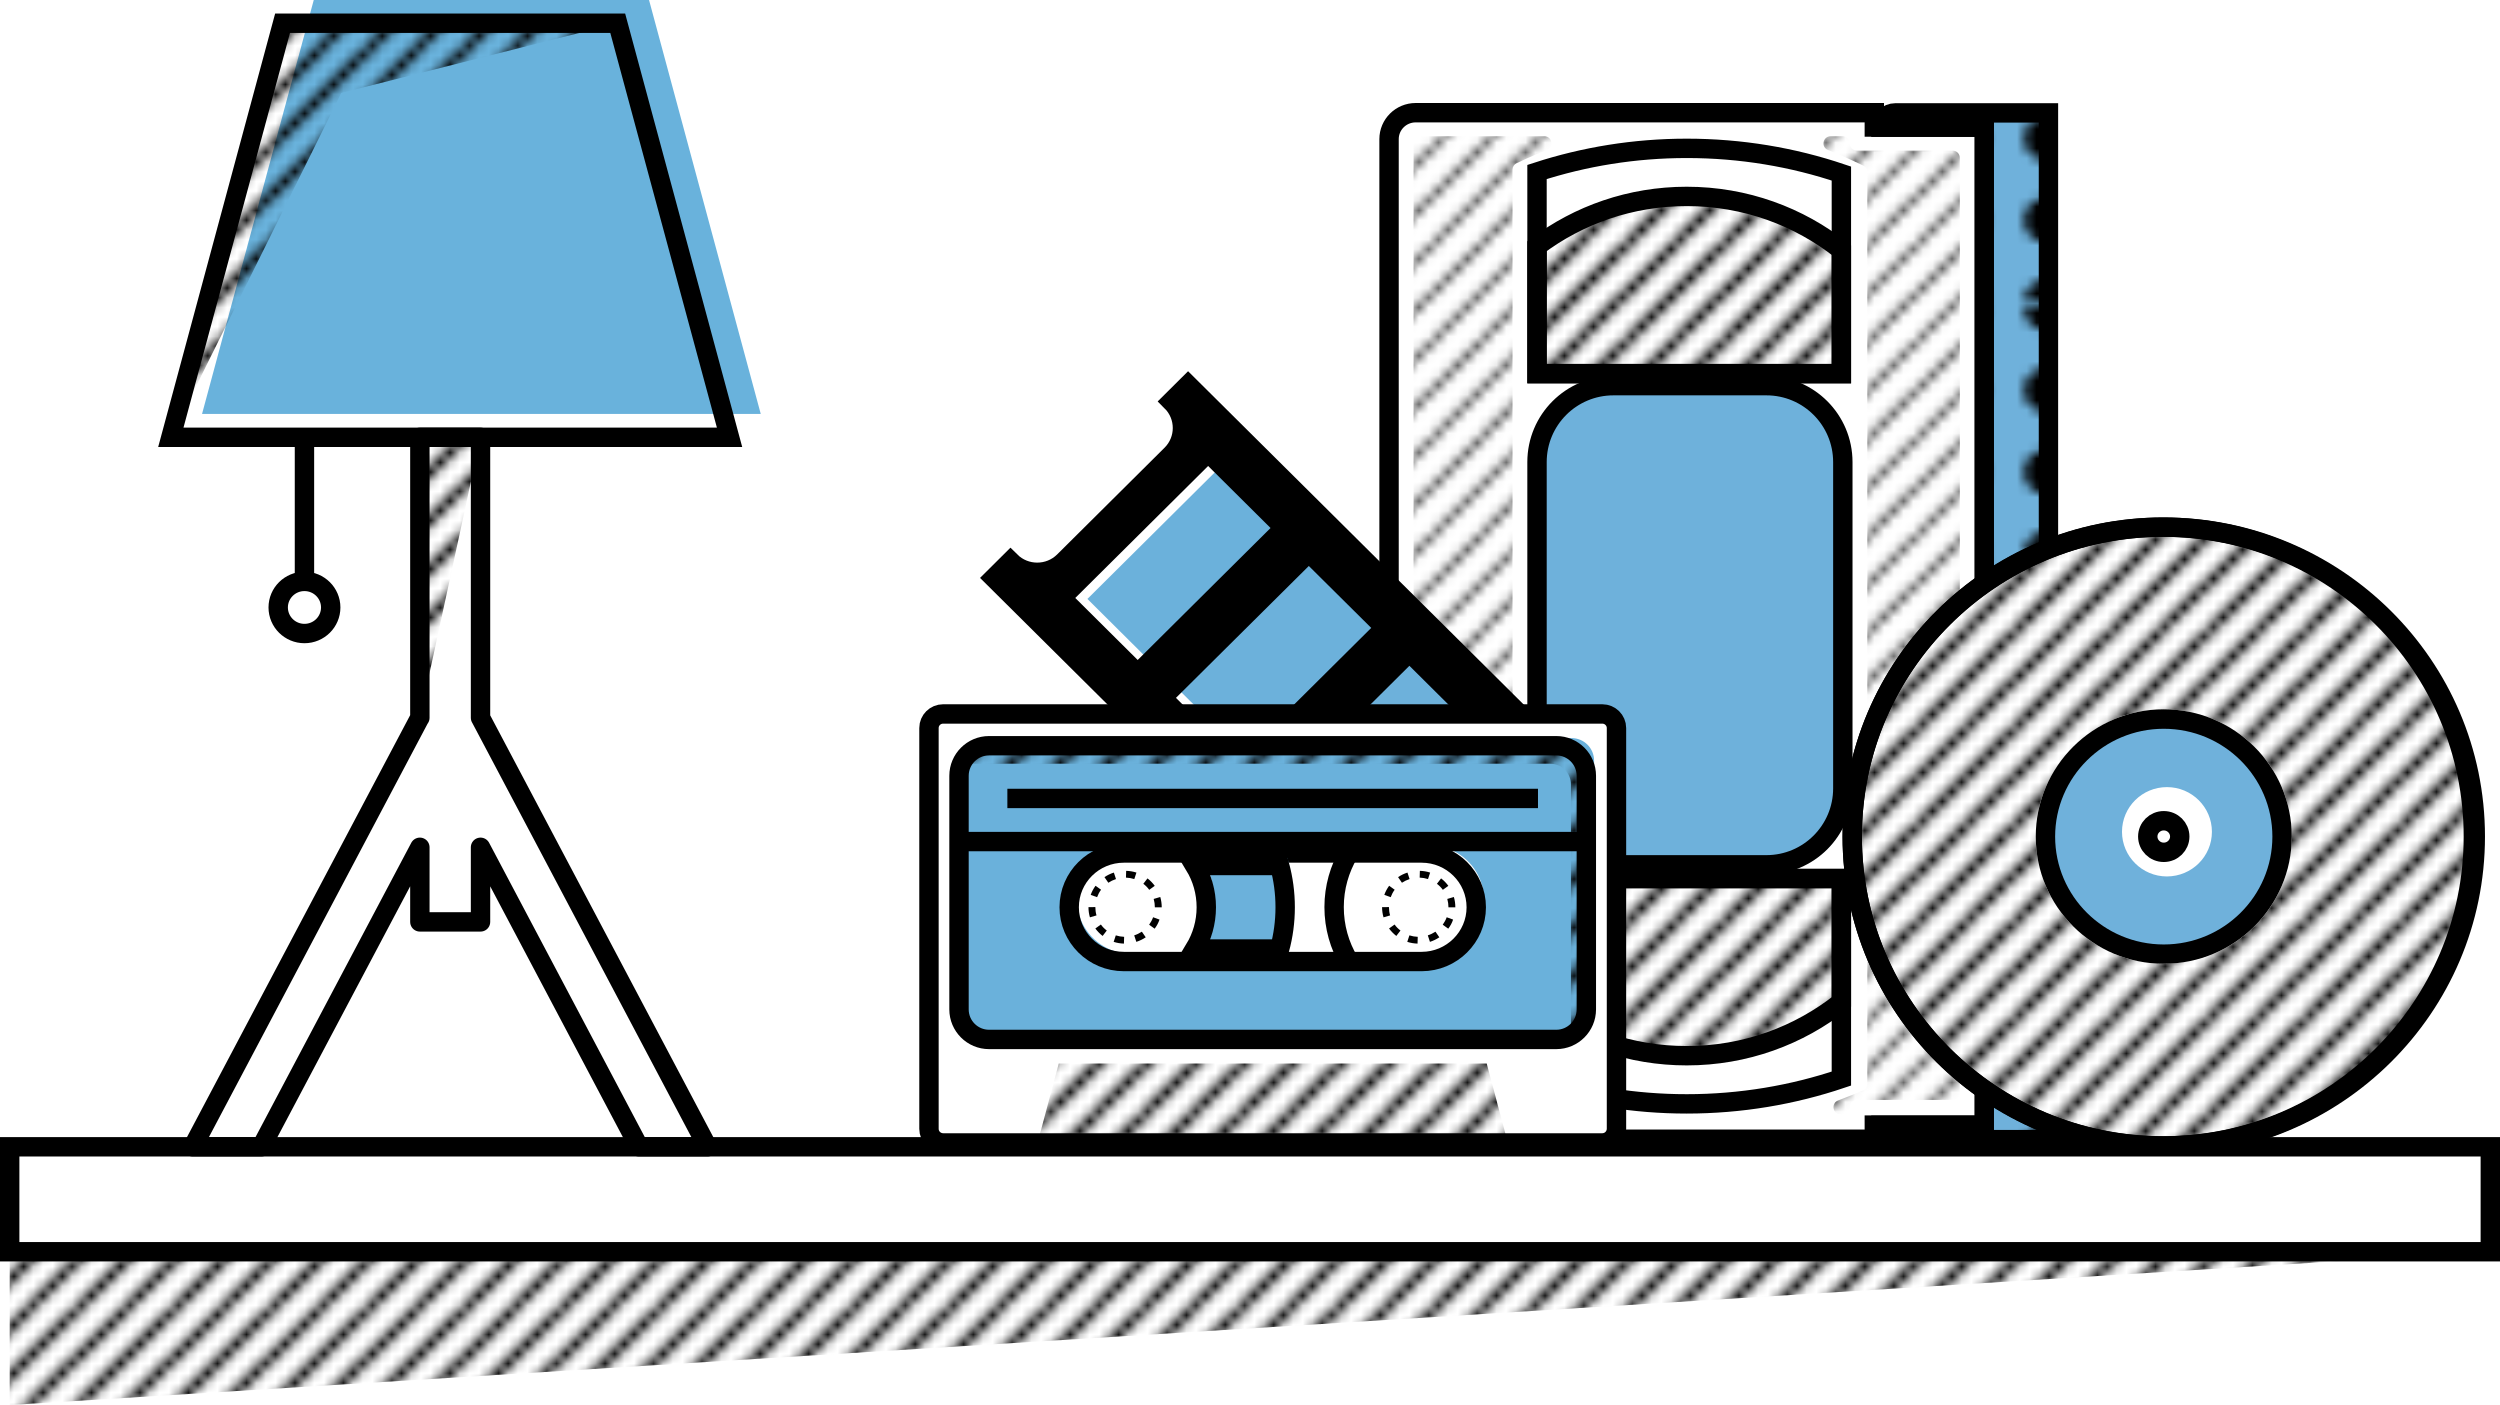 <?xml version="1.0" encoding="utf-8"?>
<!-- Generator: Adobe Illustrator 25.2.3, SVG Export Plug-In . SVG Version: 6.00 Build 0)  -->
<svg version="1.1" id="etagere-video" xmlns="http://www.w3.org/2000/svg" xmlns:xlink="http://www.w3.org/1999/xlink" x="0px"
	 y="0px" viewBox="0 0 258 145" enable-background="new 0 0 258 145" xml:space="preserve">
<pattern  x="-21.22" y="-57.46" width="9.9" height="9.9" patternUnits="userSpaceOnUse" id="Hachure_0.5pt" viewBox="10.66 -10.97 9.9 9.9" overflow="visible">
	<g>
		<rect x="10.66" y="-10.97" fill="none" width="9.9" height="9.9"/>
		<g>
			<defs>
				<rect id="SVGID_1_" x="10.66" y="-10.97" width="9.9" height="9.9"/>
			</defs>
			<clipPath id="SVGID_2_">
				<use xlink:href="#SVGID_1_"  overflow="visible"/>
			</clipPath>
			<g clip-path="url(#SVGID_2_)">
				<line fill="none" stroke="#000000" stroke-width="0.5" stroke-miterlimit="10" x1="21.03" y1="-11.44" x2="10.24" y2="-0.64"/>
				<line fill="none" stroke="#000000" stroke-width="0.5" stroke-miterlimit="10" x1="30.47" y1="-10.97" x2="19.74" y2="-0.24"/>
				<line fill="none" stroke="#000000" stroke-width="0.5" stroke-miterlimit="10" x1="11.62" y1="-11.93" x2="0.18" y2="-0.48"/>
				<line fill="none" stroke="#000000" stroke-width="0.5" stroke-miterlimit="10" x1="16.31" y1="-11.67" x2="5.08" y2="-0.43"/>
				<line fill="none" stroke="#000000" stroke-width="0.5" stroke-miterlimit="10" x1="25.98" y1="-11.43" x2="14.73" y2="-0.18"/>
			</g>
		</g>
	</g>
</pattern>
<pattern  x="-21.22" y="-57.46" width="9.9" height="9.9" patternUnits="userSpaceOnUse" id="Hachure_1pt" viewBox="10.84 -11.14 9.9 9.9" overflow="visible">
	<g>
		<rect x="10.84" y="-11.14" fill="none" width="9.9" height="9.9"/>
		<g>
			<defs>
				<rect id="SVGID_3_" x="10.84" y="-11.14" width="9.9" height="9.9"/>
			</defs>
			<clipPath id="SVGID_4_">
				<use xlink:href="#SVGID_3_"  overflow="visible"/>
			</clipPath>
			<g clip-path="url(#SVGID_4_)">
				<line fill="none" stroke="#000000" stroke-miterlimit="10" x1="21.21" y1="-11.61" x2="10.42" y2="-0.82"/>
				<line fill="none" stroke="#000000" stroke-miterlimit="10" x1="30.64" y1="-11.14" x2="19.91" y2="-0.41"/>
				<line fill="none" stroke="#000000" stroke-miterlimit="10" x1="11.8" y1="-12.1" x2="0.35" y2="-0.66"/>
				<line fill="none" stroke="#000000" stroke-miterlimit="10" x1="16.49" y1="-11.84" x2="5.25" y2="-0.61"/>
				<line fill="none" stroke="#000000" stroke-miterlimit="10" x1="26.15" y1="-11.6" x2="14.9" y2="-0.35"/>
			</g>
		</g>
	</g>
</pattern>
<pattern  x="-21.22" y="-57.46" width="25.33" height="25.33" patternUnits="userSpaceOnUse" id="Pointillisme_1" viewBox="2.22 -27.55 25.33 25.33" overflow="visible">
	<g>
		<rect x="2.22" y="-27.55" fill="none" width="25.33" height="25.33"/>
		<g>
			<defs>
				<rect id="SVGID_5_" x="2.22" y="-27.55" width="25.33" height="25.33"/>
			</defs>
			<clipPath id="SVGID_6_">
				<use xlink:href="#SVGID_5_"  overflow="visible"/>
			</clipPath>
			<g clip-path="url(#SVGID_6_)">
				<circle cx="2.22" cy="-27.55" r="2.22"/>
				<circle cx="10.66" cy="-27.55" r="2.22"/>
				<circle cx="19.1" cy="-27.55" r="2.22"/>
				<circle cx="2.22" cy="-19.1" r="2.22"/>
				<circle cx="10.66" cy="-19.1" r="2.22"/>
				<circle cx="19.1" cy="-19.1" r="2.22"/>
				<circle cx="2.22" cy="-10.66" r="2.22"/>
				<circle cx="10.66" cy="-10.66" r="2.22"/>
				<circle cx="19.1" cy="-10.66" r="2.22"/>
				<circle cx="27.55" cy="-27.55" r="2.22"/>
				<circle cx="27.55" cy="-19.1" r="2.22"/>
				<circle cx="27.55" cy="-10.66" r="2.22"/>
				<circle cx="2.22" cy="-2.22" r="2.22"/>
				<circle cx="10.66" cy="-2.22" r="2.22"/>
				<circle cx="19.1" cy="-2.22" r="2.22"/>
				<circle cx="27.55" cy="-2.22" r="2.22"/>
			</g>
		</g>
	</g>
</pattern>
<g>
	<g>
		<pattern  id="SVGID_7_" xlink:href="#Hachure_1pt" patternTransform="matrix(1 0 0 1 -0.837 -7.321)">
		</pattern>
		<polygon fill="url(#SVGID_7_)" points="257,129.18 1,129.18 1,145 		"/>
		<rect x="1" y="118.35" fill="none" stroke="#000000" stroke-width="2" stroke-miterlimit="10" width="256" height="10.83"/>
	</g>
	<g>
		<g>
			<path fill="none" stroke="#000000" stroke-width="2" stroke-miterlimit="10" d="M193.43,116.11h11.36v-103h-11.36v-1.48H146.1
				c-1.52,0-2.75,1.22-2.75,2.73v100.48c0,1.51,1.23,2.73,2.75,2.73h47.33V116.11z"/>
			<pattern  id="SVGID_8_" xlink:href="#Hachure_0.5pt" patternTransform="matrix(1 0 0 1 -0.837 -7.321)">
			</pattern>
			<path fill="url(#SVGID_8_)" d="M145.88,15.01c0-0.53,0.43-0.95,0.96-0.95h12.53c0.82,0,1.03,1.12,0.27,1.42
				c-0.7,0.27-1.39,0.57-2.08,0.88l-1.04,0.48c-0.26,0.12-0.43,0.38-0.43,0.67v94.56c0,0.3,0.19,0.57,0.47,0.69l1.13,0.44
				c0.3,0.12,0.6,0.23,0.91,0.35c0.78,0.29,0.57,1.43-0.26,1.43h-11.5c-0.53,0-0.96-0.43-0.96-0.95V15.01z M190.9,14.8L190.9,14.8
				c0,0.41,0.33,0.74,0.74,0.74h9.87c0.41,0,0.74,0.33,0.74,0.74v96.49c0,0.41-0.33,0.74-0.74,0.74h-9.87
				c-0.41,0-0.74,0.33-0.74,0.74v0c0,0.41-0.33,0.74-0.74,0.74h-0.2c-0.83,0-1.03-1.14-0.26-1.43c0.48-0.18,0.96-0.36,1.44-0.56
				l1.11-0.45c0.28-0.11,0.46-0.38,0.46-0.68V17.76c0-0.28-0.16-0.54-0.42-0.67l-1.02-0.48c-0.87-0.41-1.74-0.79-2.62-1.13
				c-0.76-0.3-0.54-1.42,0.28-1.42h1.23C190.57,14.06,190.9,14.39,190.9,14.8z"/>
			<g>
				<path fill="#6FB1DB" d="M212.08,12.32h-4.22h-2.39h-9.19c-0.82,0-1.49,0.66-1.49,1.48v0h10.67v103h-10.67l0,0
					c0,0.81,0.67,1.48,1.49,1.48h9.19h2.39h4.22V12.32z"/>
				<pattern  id="SVGID_9_" xlink:href="#Pointillisme_1" patternTransform="matrix(1 0 0 1 -10.125 -14.727)">
				</pattern>
				<path fill="url(#SVGID_9_)" stroke="#000000" stroke-width="2" stroke-miterlimit="10" d="M211.4,11.65h-4.22h-2.39h-9.19
					c-0.82,0-1.49,0.66-1.49,1.48v0h10.67v103h-10.67l0,0c0,0.81,0.67,1.48,1.49,1.48h9.19h2.39h4.22V11.65z"/>
			</g>
			<g>
				<g>
					<path fill="none" stroke="#000000" stroke-width="2" stroke-miterlimit="10" d="M190.03,111.31V90.67h-31.41v20.81
						c4.86,1.58,10.05,2.44,15.45,2.44C179.65,113.92,185.02,113,190.03,111.31z"/>
					<pattern  id="SVGID_10_" xlink:href="#Hachure_1pt" patternTransform="matrix(1 0 0 1 -0.837 -7.321)">
					</pattern>
					<path fill="url(#SVGID_10_)" stroke="#000000" stroke-width="2" stroke-miterlimit="10" d="M158.62,103.81
						c4.3,3.23,9.65,5.14,15.45,5.14c6.03,0,11.58-2.07,15.96-5.54l0-12.75h-31.41L158.62,103.81z"/>
				</g>
				<g>
					<path fill="#6EB1DB" d="M159.3,82.02V48.36c0-4.36,3.53-7.89,7.89-7.89h15.78c4.36,0,7.89,3.53,7.89,7.89v33.67
						c0,4.36-3.53,7.89-7.89,7.89h-15.78C162.83,89.91,159.3,86.38,159.3,82.02z"/>
					<path fill="none" stroke="#000000" stroke-width="2" stroke-miterlimit="10" d="M158.62,81.35V47.69
						c0-4.36,3.53-7.89,7.89-7.89h15.78c4.36,0,7.89,3.53,7.89,7.89v33.67c0,4.36-3.53,7.89-7.89,7.89h-15.78
						C162.15,89.24,158.62,85.71,158.62,81.35z"/>
				</g>
				<g>
					<path fill="none" stroke="#000000" stroke-width="2" stroke-miterlimit="10" d="M190.03,38.55V17.91
						c-5.01-1.69-10.38-2.6-15.96-2.6c-5.39,0-10.59,0.86-15.45,2.44v20.81H190.03z"/>
					<pattern  id="SVGID_11_" xlink:href="#Hachure_1pt" patternTransform="matrix(1 0 0 1 -0.837 -7.321)">
					</pattern>
					<path fill="url(#SVGID_11_)" stroke="#000000" stroke-width="2" stroke-miterlimit="10" d="M158.62,25.41
						c4.3-3.23,9.65-5.14,15.45-5.14c6.03,0,11.58,2.07,15.96,5.54l0,12.75h-31.41L158.62,25.41z"/>
				</g>
			</g>
		</g>
		<g>
			<polygon fill="#6DB1DB" points="155.45,74.23 140.09,89.49 131.44,80.91 146.81,65.64 			"/>
			<polygon fill="#6CB1DB" points="145.81,64.65 130.44,79.91 121.8,71.33 137.17,56.07 			"/>
			<polygon fill="#6BB1DB" points="136.23,55.14 120.86,70.4 112.22,61.81 127.58,46.55 			"/>
			<path stroke="#000000" stroke-width="2" stroke-miterlimit="10" d="M122.61,39.72l-1.72,1.71c1.52,1.51,1.52,3.97,0,5.48
				l-11.09,11.02c-1.52,1.51-4,1.51-5.52,0l-1.72,1.71l37.71,37.45l1.72-1.71c-1.52-1.51-1.52-3.97,0-5.48l11.09-11.02
				c1.52-1.51,4-1.51,5.52,0l1.72-1.71L122.61,39.72z M153.31,75.11l-15.13,15.03l-7.86-7.81l15.13-15.03L153.31,75.11z
				 M142.93,64.8L127.8,79.83l-7.86-7.81L135.07,57L142.93,64.8z M132.54,54.49l-15.13,15.03l-7.86-7.81l15.13-15.03L132.54,54.49z
				 M108.07,61.71l16.61-16.5h0L108.07,61.71l9.35,9.28l0,0L108.07,61.71z M118.45,72.02l16.61-16.5h0L118.45,72.02l9.35,9.28l0,0
				L118.45,72.02z M128.84,82.33l16.61-16.5h0L128.84,82.33l9.35,9.28l0,0L128.84,82.33z"/>
		</g>
		<g>
			<path fill="#FFFFFF" stroke="#000000" stroke-width="2" stroke-miterlimit="10" d="M165.36,117.95H97.33
				c-0.8,0-1.46-0.65-1.46-1.45V75.13c0-0.8,0.65-1.45,1.46-1.45h68.03c0.8,0,1.46,0.65,1.46,1.45v41.37
				C166.81,117.3,166.16,117.95,165.36,117.95z"/>
			<g>
				<path fill="#6AB1DB" d="M162.18,106.48H102.1c-1.29,0-2.33-1.04-2.33-2.33V78.5c0-1.29,1.04-2.33,2.33-2.33h60.08
					c1.29,0,2.33,1.04,2.33,2.33v25.65C164.51,105.44,163.47,106.48,162.18,106.48z M147.51,87.24h-32.76
					c-0.44,0-0.87,0.15-1.18,0.46c-4.95,4.86-1.56,10.74,3.21,10.74h32.76c0.44,0,0.87-0.15,1.18-0.46
					C155.66,93.12,152.27,87.24,147.51,87.24z"/>
				<path fill="none" stroke="#000000" stroke-width="2" stroke-miterlimit="10" d="M160.61,107.27h-58.54c-1.71,0-3.1-1.39-3.1-3.1
					V80.06c0-1.71,1.39-3.1,3.1-3.1h58.54c1.71,0,3.1,1.39,3.1,3.1v24.11C163.71,105.88,162.32,107.27,160.61,107.27z"/>
				<pattern  id="SVGID_12_" xlink:href="#Hachure_1pt" patternTransform="matrix(1 0 0 1 -0.837 -7.321)">
				</pattern>
				<path fill="url(#SVGID_12_)" d="M161.57,76.97H101.1c-1.11,0-2.02,0.84-2.13,1.92c0.17-0.04,0.35-0.07,0.54-0.07h60.47
					c1.18,0,2.14,0.95,2.14,2.12v26.06c0,0.07,0,0.14-0.01,0.21c0.92-0.24,1.6-1.06,1.6-2.05V79.09
					C163.71,77.92,162.75,76.97,161.57,76.97z"/>
				<line fill="none" stroke="#000000" stroke-width="2" stroke-miterlimit="10" x1="98.97" y1="86.85" x2="163.71" y2="86.85"/>
				<line fill="none" stroke="#000000" stroke-width="2" stroke-miterlimit="10" x1="103.96" y1="82.4" x2="158.72" y2="82.4"/>
			</g>
			<g>
				<path fill="none" stroke="#000000" stroke-width="2" stroke-miterlimit="10" d="M146.71,88.03h-30.73
					c-3.11,0-5.64,2.51-5.64,5.6c0,3.09,2.52,5.6,5.64,5.6h30.73c3.11,0,5.64-2.51,5.64-5.6C152.35,90.54,149.82,88.03,146.71,88.03
					z"/>
				<g>
					<path fill="#6BB1DB" d="M124.09,97.16c0.76-1.26,1.2-2.73,1.2-4.31c0-1.58-0.44-3.05-1.2-4.31l8.77,0
						c0.37,1.37,0.57,2.82,0.57,4.31c0,1.49-0.2,2.94-0.57,4.31L124.09,97.16z"/>
					<path fill="none" stroke="#000000" stroke-width="2" stroke-miterlimit="10" d="M123.29,97.94c0.76-1.26,1.2-2.73,1.2-4.31
						c0-1.58-0.44-3.05-1.2-4.31l8.77,0c0.37,1.37,0.57,2.82,0.57,4.31s-0.2,2.94-0.57,4.31L123.29,97.94z"/>
				</g>
				<path fill="none" stroke="#000000" stroke-width="2" stroke-miterlimit="10" d="M139.21,88.03c-0.97,1.64-1.53,3.55-1.53,5.58
					c0,2.05,0.56,3.97,1.54,5.61"/>
				<g>
					<path d="M115.99,97.38c-0.36-0.01-0.72-0.07-1.06-0.18l0.22-0.67c0.28,0.09,0.57,0.14,0.86,0.15L115.99,97.38z M117.27,97.2
						l-0.22-0.67c0.28-0.09,0.54-0.22,0.79-0.38l0.4,0.58C117.94,96.93,117.61,97.09,117.27,97.2z M113.79,96.59
						c-0.28-0.22-0.54-0.48-0.75-0.77l0.57-0.41c0.17,0.24,0.38,0.45,0.61,0.62L113.79,96.59z M119.16,95.84l-0.57-0.41
						c0.17-0.24,0.31-0.49,0.41-0.77l0.66,0.24C119.55,95.24,119.38,95.55,119.16,95.84z M112.48,94.67
						c-0.1-0.34-0.15-0.69-0.15-1.05l0.71-0.01v0.01c0,0.29,0.04,0.58,0.12,0.85L112.48,94.67z M119.89,93.64h-0.71v-0.01
						c0-0.29-0.04-0.58-0.12-0.86l0.68-0.2c0.1,0.34,0.15,0.7,0.15,1.06V93.64z M113.22,92.59l-0.66-0.24
						c0.12-0.34,0.29-0.65,0.5-0.94l0.57,0.41C113.45,92.06,113.32,92.32,113.22,92.59z M118.6,91.83
						c-0.17-0.24-0.38-0.45-0.61-0.62l0.43-0.56c0.29,0.22,0.54,0.48,0.75,0.77L118.6,91.83z M114.38,91.1l-0.4-0.58
						c0.3-0.2,0.62-0.36,0.97-0.47l0.22,0.67C114.89,90.81,114.62,90.94,114.38,91.1z M117.06,90.72c-0.28-0.09-0.57-0.14-0.86-0.15
						l0.02-0.7c0.36,0.01,0.72,0.07,1.06,0.18L117.06,90.72z"/>
					<path d="M146.29,97.38c-0.36-0.01-0.72-0.07-1.06-0.18l0.22-0.67c0.28,0.09,0.57,0.14,0.86,0.15L146.29,97.38z M147.57,97.2
						l-0.22-0.67c0.28-0.09,0.54-0.22,0.79-0.38l0.4,0.58C148.24,96.93,147.91,97.09,147.57,97.2z M144.1,96.59
						c-0.28-0.22-0.54-0.48-0.75-0.77l0.57-0.41c0.17,0.24,0.38,0.45,0.61,0.62L144.1,96.59z M149.46,95.84l-0.57-0.41
						c0.17-0.24,0.31-0.49,0.41-0.77l0.66,0.24C149.85,95.24,149.68,95.55,149.46,95.84z M142.78,94.67
						c-0.1-0.34-0.15-0.69-0.15-1.05l0.71-0.01v0.01c0,0.29,0.04,0.58,0.12,0.85L142.78,94.67z M150.19,93.64h-0.71v-0.01
						c0-0.29-0.04-0.58-0.12-0.86l0.68-0.2c0.1,0.34,0.15,0.7,0.15,1.06V93.64z M143.52,92.59l-0.66-0.24
						c0.12-0.34,0.29-0.65,0.5-0.94l0.57,0.41C143.75,92.06,143.62,92.32,143.52,92.59z M148.9,91.83
						c-0.17-0.24-0.38-0.45-0.61-0.62l0.43-0.56c0.29,0.22,0.54,0.48,0.75,0.77L148.9,91.83z M144.68,91.1l-0.4-0.58
						c0.3-0.2,0.62-0.36,0.97-0.47l0.22,0.67C145.19,90.81,144.92,90.94,144.68,91.1z M147.37,90.72c-0.28-0.09-0.57-0.14-0.86-0.15
						l0.02-0.7c0.36,0.01,0.72,0.07,1.06,0.18L147.37,90.72z"/>
				</g>
			</g>
			<pattern  id="SVGID_13_" xlink:href="#Hachure_1pt" patternTransform="matrix(1 0 0 1 -0.837 -7.321)">
			</pattern>
			<polygon fill="url(#SVGID_13_)" points="153.43,109.76 109.26,109.76 107.08,117.95 155.61,117.95 			"/>
		</g>
		<g>
			
				<ellipse fill="#FFFFFF" stroke="#000000" stroke-width="2" stroke-miterlimit="10" cx="223.2" cy="86.33" rx="32.05" ry="31.93"/>
			<pattern  id="SVGID_14_" xlink:href="#Hachure_1pt" patternTransform="matrix(1 0 0 1 -0.837 -7.321)">
			</pattern>
			
				<ellipse fill="url(#SVGID_14_)" stroke="#000000" stroke-width="2" stroke-miterlimit="10" cx="223.3" cy="86.33" rx="32.15" ry="31.93"/>
			
				<ellipse fill="#FFFFFF" stroke="#FFFFFF" stroke-width="2" stroke-miterlimit="10" cx="223.3" cy="86.33" rx="12.21" ry="12.13"/>
			<path fill="#6FB1DB" d="M223.64,97.97c-6.74,0-12.21-5.43-12.21-12.13s5.47-12.13,12.21-12.13c6.74,0,12.21,5.43,12.21,12.13
				S230.38,97.97,223.64,97.97z M228.27,85.84c0-2.54-2.08-4.61-4.64-4.61c-2.56,0-4.64,2.06-4.64,4.61c0,2.54,2.08,4.61,4.64,4.61
				C226.2,90.44,228.27,88.38,228.27,85.84z"/>
			<path d="M223.3,99.46c-7.28,0-13.21-5.89-13.21-13.13c0-7.24,5.93-13.13,13.21-13.13s13.21,5.89,13.21,13.13
				C236.51,93.57,230.59,99.46,223.3,99.46z M223.3,75.21c-6.18,0-11.21,4.99-11.21,11.13s5.03,11.13,11.21,11.13
				s11.21-4.99,11.21-11.13S229.49,75.21,223.3,75.21z"/>
			<ellipse fill="none" stroke="#000000" stroke-width="2" stroke-miterlimit="10" cx="223.3" cy="86.33" rx="1.65" ry="1.63"/>
		</g>
	</g>
	<g>
		<g>
			<polygon fill="none" stroke="#000000" stroke-width="2" stroke-linejoin="round" stroke-miterlimit="10" points="73.01,118.35 
				49.59,74.07 49.59,74.08 49.59,45.13 43.33,45.13 43.33,74.08 43.32,74.07 19.9,118.35 26.97,118.35 43.33,87.44 43.33,95.14 
				49.59,95.14 49.59,87.44 65.94,118.35 			"/>
			<pattern  id="SVGID_15_" xlink:href="#Hachure_1pt" patternTransform="matrix(1 0 0 1 -0.837 -7.321)">
			</pattern>
			<polygon fill="url(#SVGID_15_)" points="49.59,45.13 43.33,45.13 43.33,74.08 			"/>
		</g>
		<g>
			
				<line fill="none" stroke="#000000" stroke-width="2" stroke-linejoin="round" stroke-miterlimit="10" x1="31.42" y1="45.13" x2="31.42" y2="60"/>
			
				<ellipse fill="none" stroke="#000000" stroke-width="2" stroke-linejoin="round" stroke-miterlimit="10" cx="31.42" cy="62.69" rx="2.71" ry="2.69"/>
		</g>
		<g>
			<polygon fill="#69B2DC" points="32.38,0 66.98,0 78.51,42.72 20.85,42.72 			"/>
			<polygon fill="none" stroke="#000000" stroke-width="2" stroke-miterlimit="10" points="75.29,45.13 17.63,45.13 29.16,2.4 
				63.75,2.4 			"/>
			<pattern  id="SVGID_16_" xlink:href="#Hachure_1pt" patternTransform="matrix(1 0 0 1 -0.837 -7.321)">
			</pattern>
			<polygon fill="url(#SVGID_16_)" points="63.75,2.4 35.22,9.59 17.63,45.13 29.16,2.4 			"/>
		</g>
	</g>
</g>
</svg>
